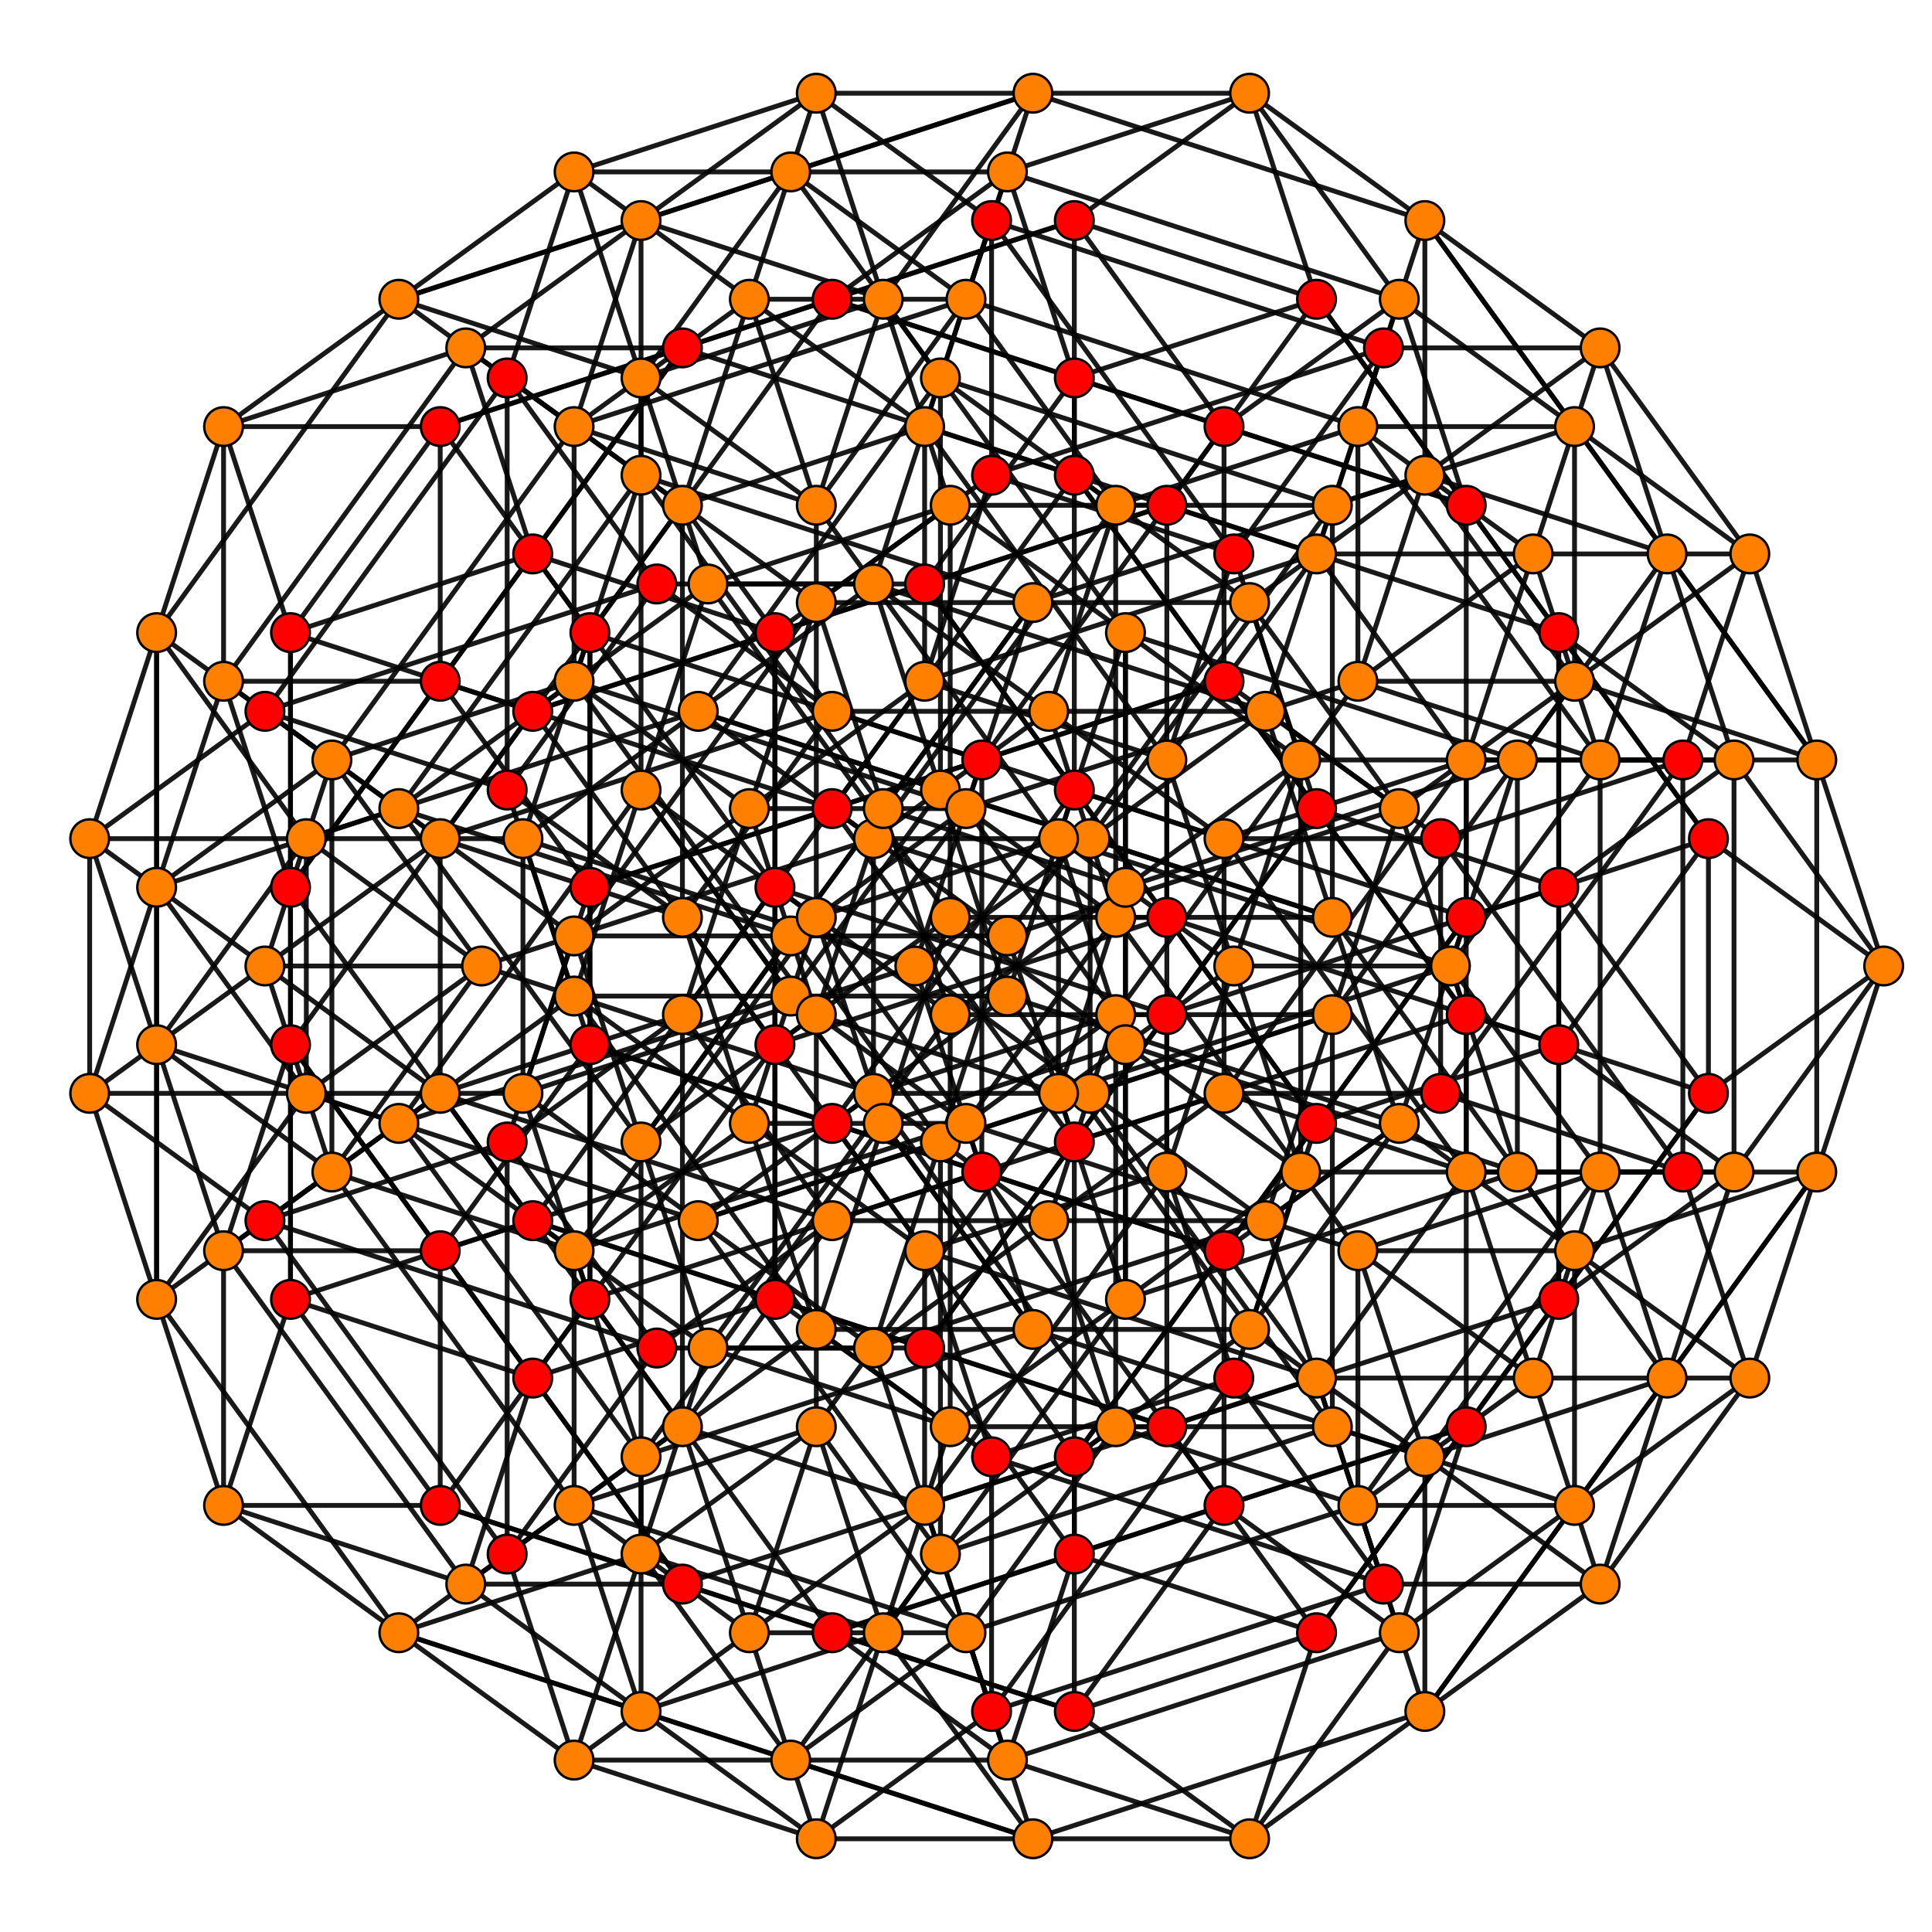 <?xml version="1.0" encoding="UTF-8" standalone="no"?>
<svg
xmlns="http://www.w3.org/2000/svg"
version="1.0"
width="1600" height="1600"
id="6-simplex_t023_A4.svg">
<g style="stroke:#000000;stroke-width:4.0;stroke-opacity:0.90;">
<line x1="1013.676" y1="1246.717" x2="1214.265" y2="1181.542"/>
<line x1="1013.676" y1="1246.717" x2="1158.823" y2="1352.172"/>
<line x1="1013.676" y1="1246.717" x2="1013.676" y2="1035.806"/>
<line x1="1013.676" y1="1246.717" x2="813.088" y2="970.631"/>
<line x1="1013.676" y1="1246.717" x2="889.706" y2="1417.347"/>
<line x1="1013.676" y1="1246.717" x2="689.118" y2="1352.172"/>
<line x1="1214.265" y1="1181.542" x2="1158.823" y2="1352.172"/>
<line x1="1214.265" y1="1181.542" x2="1414.853" y2="905.456"/>
<line x1="1214.265" y1="1181.542" x2="1214.265" y2="840.280"/>
<line x1="1214.265" y1="1181.542" x2="1090.294" y2="1352.172"/>
<line x1="1214.265" y1="1181.542" x2="889.706" y2="1286.997"/>
<line x1="1158.823" y1="1352.172" x2="1158.823" y2="1352.172"/>
<line x1="1158.823" y1="1352.172" x2="1303.970" y2="1246.717"/>
<line x1="1158.823" y1="1352.172" x2="1103.382" y2="1181.542"/>
<line x1="1158.823" y1="1352.172" x2="1034.853" y2="1522.803"/>
<line x1="1158.823" y1="1352.172" x2="834.265" y2="1457.628"/>
<line x1="1013.676" y1="1035.806" x2="1214.265" y2="759.720"/>
<line x1="1013.676" y1="1035.806" x2="1158.823" y2="930.350"/>
<line x1="1013.676" y1="1035.806" x2="813.088" y2="970.631"/>
<line x1="1013.676" y1="1035.806" x2="889.706" y2="1206.436"/>
<line x1="1013.676" y1="1035.806" x2="689.118" y2="930.350"/>
<line x1="1414.853" y1="905.456" x2="1414.853" y2="694.544"/>
<line x1="1414.853" y1="905.456" x2="1560.000" y2="800.000"/>
<line x1="1414.853" y1="905.456" x2="1214.265" y2="840.280"/>
<line x1="1414.853" y1="905.456" x2="1290.882" y2="1076.086"/>
<line x1="1414.853" y1="905.456" x2="1290.882" y2="734.825"/>
<line x1="1303.970" y1="1246.717" x2="1303.970" y2="1035.806"/>
<line x1="1303.970" y1="1246.717" x2="1504.559" y2="970.631"/>
<line x1="1303.970" y1="1246.717" x2="1449.117" y2="1141.261"/>
<line x1="1303.970" y1="1246.717" x2="1103.382" y2="1181.542"/>
<line x1="1303.970" y1="1246.717" x2="1180.000" y2="1417.347"/>
<line x1="1303.970" y1="1246.717" x2="1124.559" y2="1246.717"/>
<line x1="1214.265" y1="759.720" x2="1158.823" y2="930.350"/>
<line x1="1214.265" y1="759.720" x2="1414.853" y2="694.544"/>
<line x1="1214.265" y1="759.720" x2="1214.265" y2="418.458"/>
<line x1="1214.265" y1="759.720" x2="1090.294" y2="930.350"/>
<line x1="1214.265" y1="759.720" x2="889.706" y2="654.264"/>
<line x1="1158.823" y1="930.350" x2="1158.823" y2="930.350"/>
<line x1="1158.823" y1="930.350" x2="1303.970" y2="1035.806"/>
<line x1="1158.823" y1="930.350" x2="1103.382" y2="759.720"/>
<line x1="1158.823" y1="930.350" x2="1034.853" y2="1100.981"/>
<line x1="1158.823" y1="930.350" x2="834.265" y2="824.895"/>
<line x1="1414.853" y1="694.544" x2="1560.000" y2="800.000"/>
<line x1="1414.853" y1="694.544" x2="1214.265" y2="418.458"/>
<line x1="1414.853" y1="694.544" x2="1290.882" y2="865.175"/>
<line x1="1414.853" y1="694.544" x2="1290.882" y2="523.914"/>
<line x1="1303.970" y1="1035.806" x2="1504.559" y2="970.631"/>
<line x1="1303.970" y1="1035.806" x2="1449.117" y2="1141.261"/>
<line x1="1303.970" y1="1035.806" x2="1103.382" y2="759.720"/>
<line x1="1303.970" y1="1035.806" x2="1180.000" y2="1206.436"/>
<line x1="1303.970" y1="1035.806" x2="1124.559" y2="1035.806"/>
<line x1="1560.000" y1="800.000" x2="1560.000" y2="800.000"/>
<line x1="1560.000" y1="800.000" x2="1504.559" y2="970.631"/>
<line x1="1560.000" y1="800.000" x2="1504.559" y2="629.369"/>
<line x1="1560.000" y1="800.000" x2="1436.030" y2="970.631"/>
<line x1="1560.000" y1="800.000" x2="1436.030" y2="629.369"/>
<line x1="1504.559" y1="970.631" x2="1449.117" y2="1141.261"/>
<line x1="1504.559" y1="970.631" x2="1504.559" y2="629.369"/>
<line x1="1504.559" y1="970.631" x2="1380.588" y2="1141.261"/>
<line x1="1504.559" y1="970.631" x2="1325.147" y2="970.631"/>
<line x1="1449.117" y1="1141.261" x2="1449.117" y2="1141.261"/>
<line x1="1449.117" y1="1141.261" x2="1393.676" y2="970.631"/>
<line x1="1449.117" y1="1141.261" x2="1325.147" y2="1311.892"/>
<line x1="1449.117" y1="1141.261" x2="1269.706" y2="1141.261"/>
<line x1="813.088" y1="970.631" x2="813.088" y2="629.369"/>
<line x1="813.088" y1="970.631" x2="757.647" y2="800.000"/>
<line x1="813.088" y1="970.631" x2="488.529" y2="1076.086"/>
<line x1="813.088" y1="970.631" x2="488.529" y2="865.175"/>
<line x1="1214.265" y1="840.280" x2="1013.676" y2="564.194"/>
<line x1="1214.265" y1="840.280" x2="1158.823" y2="669.650"/>
<line x1="1214.265" y1="840.280" x2="889.706" y2="945.736"/>
<line x1="1214.265" y1="840.280" x2="1090.294" y2="669.650"/>
<line x1="1103.382" y1="1181.542" x2="902.794" y2="905.456"/>
<line x1="1103.382" y1="1181.542" x2="1103.382" y2="840.280"/>
<line x1="1103.382" y1="1181.542" x2="1047.941" y2="1010.911"/>
<line x1="1103.382" y1="1181.542" x2="778.823" y2="1286.997"/>
<line x1="1103.382" y1="1181.542" x2="923.970" y2="1181.542"/>
<line x1="1214.265" y1="418.458" x2="1013.676" y2="353.283"/>
<line x1="1214.265" y1="418.458" x2="1158.823" y2="247.828"/>
<line x1="1214.265" y1="418.458" x2="889.706" y2="313.003"/>
<line x1="1214.265" y1="418.458" x2="1090.294" y2="247.828"/>
<line x1="1103.382" y1="759.720" x2="902.794" y2="694.544"/>
<line x1="1103.382" y1="759.720" x2="1103.382" y2="418.458"/>
<line x1="1103.382" y1="759.720" x2="1047.941" y2="589.089"/>
<line x1="1103.382" y1="759.720" x2="778.823" y2="654.264"/>
<line x1="1103.382" y1="759.720" x2="923.970" y2="759.720"/>
<line x1="1504.559" y1="629.369" x2="1303.970" y2="564.194"/>
<line x1="1504.559" y1="629.369" x2="1303.970" y2="353.283"/>
<line x1="1504.559" y1="629.369" x2="1449.117" y2="458.739"/>
<line x1="1504.559" y1="629.369" x2="1380.588" y2="458.739"/>
<line x1="1504.559" y1="629.369" x2="1325.147" y2="629.369"/>
<line x1="1393.676" y1="970.631" x2="1193.088" y2="905.456"/>
<line x1="1393.676" y1="970.631" x2="1193.088" y2="694.544"/>
<line x1="1393.676" y1="970.631" x2="1393.676" y2="629.369"/>
<line x1="1393.676" y1="970.631" x2="1214.265" y2="970.631"/>
<line x1="813.088" y1="629.369" x2="757.647" y2="800.000"/>
<line x1="813.088" y1="629.369" x2="1013.676" y2="564.194"/>
<line x1="813.088" y1="629.369" x2="1013.676" y2="353.283"/>
<line x1="813.088" y1="629.369" x2="488.529" y2="734.825"/>
<line x1="813.088" y1="629.369" x2="488.529" y2="523.914"/>
<line x1="757.647" y1="800.000" x2="757.647" y2="800.000"/>
<line x1="757.647" y1="800.000" x2="902.794" y2="905.456"/>
<line x1="757.647" y1="800.000" x2="902.794" y2="694.544"/>
<line x1="757.647" y1="800.000" x2="433.088" y2="905.456"/>
<line x1="757.647" y1="800.000" x2="433.088" y2="694.544"/>
<line x1="1013.676" y1="564.194" x2="1158.823" y2="669.650"/>
<line x1="1013.676" y1="564.194" x2="1013.676" y2="353.283"/>
<line x1="1013.676" y1="564.194" x2="689.118" y2="669.650"/>
<line x1="1013.676" y1="564.194" x2="889.706" y2="393.564"/>
<line x1="902.794" y1="905.456" x2="1103.382" y2="840.280"/>
<line x1="902.794" y1="905.456" x2="1047.941" y2="1010.911"/>
<line x1="902.794" y1="905.456" x2="902.794" y2="694.544"/>
<line x1="902.794" y1="905.456" x2="578.235" y2="1010.911"/>
<line x1="902.794" y1="905.456" x2="723.382" y2="905.456"/>
<line x1="1158.823" y1="669.650" x2="1158.823" y2="669.650"/>
<line x1="1158.823" y1="669.650" x2="1103.382" y2="840.280"/>
<line x1="1158.823" y1="669.650" x2="1303.970" y2="564.194"/>
<line x1="1158.823" y1="669.650" x2="834.265" y2="775.105"/>
<line x1="1158.823" y1="669.650" x2="1034.853" y2="499.019"/>
<line x1="1103.382" y1="840.280" x2="1047.941" y2="1010.911"/>
<line x1="1103.382" y1="840.280" x2="1303.970" y2="564.194"/>
<line x1="1103.382" y1="840.280" x2="778.823" y2="945.736"/>
<line x1="1103.382" y1="840.280" x2="923.970" y2="840.280"/>
<line x1="1047.941" y1="1010.911" x2="1047.941" y2="1010.911"/>
<line x1="1047.941" y1="1010.911" x2="1193.088" y2="905.456"/>
<line x1="1047.941" y1="1010.911" x2="723.382" y2="1116.367"/>
<line x1="1047.941" y1="1010.911" x2="868.529" y2="1010.911"/>
<line x1="1013.676" y1="353.283" x2="1158.823" y2="247.828"/>
<line x1="1013.676" y1="353.283" x2="689.118" y2="247.828"/>
<line x1="1013.676" y1="353.283" x2="889.706" y2="182.653"/>
<line x1="902.794" y1="694.544" x2="1103.382" y2="418.458"/>
<line x1="902.794" y1="694.544" x2="1047.941" y2="589.089"/>
<line x1="902.794" y1="694.544" x2="578.235" y2="589.089"/>
<line x1="902.794" y1="694.544" x2="723.382" y2="694.544"/>
<line x1="1303.970" y1="564.194" x2="1303.970" y2="353.283"/>
<line x1="1303.970" y1="564.194" x2="1449.117" y2="458.739"/>
<line x1="1303.970" y1="564.194" x2="1180.000" y2="393.564"/>
<line x1="1303.970" y1="564.194" x2="1124.559" y2="564.194"/>
<line x1="1193.088" y1="905.456" x2="1193.088" y2="694.544"/>
<line x1="1193.088" y1="905.456" x2="1393.676" y2="629.369"/>
<line x1="1193.088" y1="905.456" x2="1013.676" y2="905.456"/>
<line x1="1158.823" y1="247.828" x2="1158.823" y2="247.828"/>
<line x1="1158.823" y1="247.828" x2="1103.382" y2="418.458"/>
<line x1="1158.823" y1="247.828" x2="1303.970" y2="353.283"/>
<line x1="1158.823" y1="247.828" x2="834.265" y2="142.372"/>
<line x1="1158.823" y1="247.828" x2="1034.853" y2="77.197"/>
<line x1="1103.382" y1="418.458" x2="1047.941" y2="589.089"/>
<line x1="1103.382" y1="418.458" x2="1303.970" y2="353.283"/>
<line x1="1103.382" y1="418.458" x2="778.823" y2="313.003"/>
<line x1="1103.382" y1="418.458" x2="923.970" y2="418.458"/>
<line x1="1047.941" y1="589.089" x2="1047.941" y2="589.089"/>
<line x1="1047.941" y1="589.089" x2="1193.088" y2="694.544"/>
<line x1="1047.941" y1="589.089" x2="723.382" y2="483.633"/>
<line x1="1047.941" y1="589.089" x2="868.529" y2="589.089"/>
<line x1="1303.970" y1="353.283" x2="1449.117" y2="458.739"/>
<line x1="1303.970" y1="353.283" x2="1180.000" y2="182.653"/>
<line x1="1303.970" y1="353.283" x2="1124.559" y2="353.283"/>
<line x1="1193.088" y1="694.544" x2="1393.676" y2="629.369"/>
<line x1="1193.088" y1="694.544" x2="1013.676" y2="694.544"/>
<line x1="1449.117" y1="458.739" x2="1449.117" y2="458.739"/>
<line x1="1449.117" y1="458.739" x2="1393.676" y2="629.369"/>
<line x1="1449.117" y1="458.739" x2="1325.147" y2="288.108"/>
<line x1="1449.117" y1="458.739" x2="1269.706" y2="458.739"/>
<line x1="1393.676" y1="629.369" x2="1214.265" y2="629.369"/>
<line x1="889.706" y1="1417.347" x2="1090.294" y2="1352.172"/>
<line x1="889.706" y1="1417.347" x2="1034.853" y2="1522.803"/>
<line x1="889.706" y1="1417.347" x2="889.706" y2="1206.436"/>
<line x1="889.706" y1="1417.347" x2="689.118" y2="1352.172"/>
<line x1="889.706" y1="1417.347" x2="565.147" y2="1311.892"/>
<line x1="1090.294" y1="1352.172" x2="1034.853" y2="1522.803"/>
<line x1="1090.294" y1="1352.172" x2="1290.882" y2="1076.086"/>
<line x1="1090.294" y1="1352.172" x2="889.706" y2="1286.997"/>
<line x1="1090.294" y1="1352.172" x2="966.324" y2="1181.542"/>
<line x1="1034.853" y1="1522.803" x2="1034.853" y2="1522.803"/>
<line x1="1034.853" y1="1522.803" x2="1180.000" y2="1417.347"/>
<line x1="1034.853" y1="1522.803" x2="834.265" y2="1457.628"/>
<line x1="1034.853" y1="1522.803" x2="855.441" y2="1522.803"/>
<line x1="889.706" y1="1206.436" x2="1090.294" y2="930.350"/>
<line x1="889.706" y1="1206.436" x2="1034.853" y2="1100.981"/>
<line x1="889.706" y1="1206.436" x2="689.118" y2="930.350"/>
<line x1="889.706" y1="1206.436" x2="565.147" y2="1311.892"/>
<line x1="1290.882" y1="1076.086" x2="1290.882" y2="865.175"/>
<line x1="1290.882" y1="1076.086" x2="1436.030" y2="970.631"/>
<line x1="1290.882" y1="1076.086" x2="1290.882" y2="734.825"/>
<line x1="1290.882" y1="1076.086" x2="966.324" y2="1181.542"/>
<line x1="1180.000" y1="1417.347" x2="1180.000" y2="1206.436"/>
<line x1="1180.000" y1="1417.347" x2="1380.588" y2="1141.261"/>
<line x1="1180.000" y1="1417.347" x2="1325.147" y2="1311.892"/>
<line x1="1180.000" y1="1417.347" x2="1124.559" y2="1246.717"/>
<line x1="1180.000" y1="1417.347" x2="855.441" y2="1522.803"/>
<line x1="1090.294" y1="930.350" x2="1034.853" y2="1100.981"/>
<line x1="1090.294" y1="930.350" x2="1290.882" y2="865.175"/>
<line x1="1090.294" y1="930.350" x2="889.706" y2="654.264"/>
<line x1="1090.294" y1="930.350" x2="966.324" y2="759.720"/>
<line x1="1034.853" y1="1100.981" x2="1034.853" y2="1100.981"/>
<line x1="1034.853" y1="1100.981" x2="1180.000" y2="1206.436"/>
<line x1="1034.853" y1="1100.981" x2="834.265" y2="824.895"/>
<line x1="1034.853" y1="1100.981" x2="855.441" y2="1100.981"/>
<line x1="1290.882" y1="865.175" x2="1436.030" y2="970.631"/>
<line x1="1290.882" y1="865.175" x2="1290.882" y2="523.914"/>
<line x1="1290.882" y1="865.175" x2="966.324" y2="759.720"/>
<line x1="1180.000" y1="1206.436" x2="1380.588" y2="1141.261"/>
<line x1="1180.000" y1="1206.436" x2="1325.147" y2="1311.892"/>
<line x1="1180.000" y1="1206.436" x2="1124.559" y2="1035.806"/>
<line x1="1180.000" y1="1206.436" x2="855.441" y2="1100.981"/>
<line x1="1436.030" y1="970.631" x2="1436.030" y2="970.631"/>
<line x1="1436.030" y1="970.631" x2="1380.588" y2="1141.261"/>
<line x1="1436.030" y1="970.631" x2="1436.030" y2="629.369"/>
<line x1="1436.030" y1="970.631" x2="1256.618" y2="970.631"/>
<line x1="1380.588" y1="1141.261" x2="1325.147" y2="1311.892"/>
<line x1="1380.588" y1="1141.261" x2="1325.147" y2="970.631"/>
<line x1="1380.588" y1="1141.261" x2="1256.618" y2="970.631"/>
<line x1="1325.147" y1="1311.892" x2="1325.147" y2="1311.892"/>
<line x1="1325.147" y1="1311.892" x2="1269.706" y2="1141.261"/>
<line x1="1325.147" y1="1311.892" x2="1145.735" y2="1311.892"/>
<line x1="689.118" y1="1352.172" x2="889.706" y2="1286.997"/>
<line x1="689.118" y1="1352.172" x2="834.265" y2="1457.628"/>
<line x1="689.118" y1="1352.172" x2="488.529" y2="1076.086"/>
<line x1="689.118" y1="1352.172" x2="364.559" y2="1246.717"/>
<line x1="889.706" y1="1286.997" x2="834.265" y2="1457.628"/>
<line x1="889.706" y1="1286.997" x2="889.706" y2="945.736"/>
<line x1="889.706" y1="1286.997" x2="765.735" y2="1116.367"/>
<line x1="834.265" y1="1457.628" x2="834.265" y2="1457.628"/>
<line x1="834.265" y1="1457.628" x2="778.823" y2="1286.997"/>
<line x1="834.265" y1="1457.628" x2="654.853" y2="1457.628"/>
<line x1="689.118" y1="930.350" x2="889.706" y2="654.264"/>
<line x1="689.118" y1="930.350" x2="834.265" y2="824.895"/>
<line x1="689.118" y1="930.350" x2="488.529" y2="865.175"/>
<line x1="689.118" y1="930.350" x2="364.559" y2="1035.806"/>
<line x1="1290.882" y1="734.825" x2="1290.882" y2="523.914"/>
<line x1="1290.882" y1="734.825" x2="1436.030" y2="629.369"/>
<line x1="1290.882" y1="734.825" x2="1090.294" y2="669.650"/>
<line x1="1290.882" y1="734.825" x2="966.324" y2="840.280"/>
<line x1="1124.559" y1="1246.717" x2="1124.559" y2="1035.806"/>
<line x1="1124.559" y1="1246.717" x2="1325.147" y2="970.631"/>
<line x1="1124.559" y1="1246.717" x2="1269.706" y2="1141.261"/>
<line x1="1124.559" y1="1246.717" x2="923.970" y2="1181.542"/>
<line x1="1124.559" y1="1246.717" x2="800.000" y2="1352.172"/>
<line x1="889.706" y1="654.264" x2="834.265" y2="824.895"/>
<line x1="889.706" y1="654.264" x2="889.706" y2="313.003"/>
<line x1="889.706" y1="654.264" x2="765.735" y2="483.633"/>
<line x1="834.265" y1="824.895" x2="834.265" y2="824.895"/>
<line x1="834.265" y1="824.895" x2="778.823" y2="654.264"/>
<line x1="834.265" y1="824.895" x2="654.853" y2="824.895"/>
<line x1="1290.882" y1="523.914" x2="1436.030" y2="629.369"/>
<line x1="1290.882" y1="523.914" x2="1090.294" y2="247.828"/>
<line x1="1290.882" y1="523.914" x2="966.324" y2="418.458"/>
<line x1="1124.559" y1="1035.806" x2="1325.147" y2="970.631"/>
<line x1="1124.559" y1="1035.806" x2="1269.706" y2="1141.261"/>
<line x1="1124.559" y1="1035.806" x2="923.970" y2="759.720"/>
<line x1="1124.559" y1="1035.806" x2="800.000" y2="930.350"/>
<line x1="1436.030" y1="629.369" x2="1436.030" y2="629.369"/>
<line x1="1436.030" y1="629.369" x2="1380.588" y2="458.739"/>
<line x1="1436.030" y1="629.369" x2="1256.618" y2="629.369"/>
<line x1="1325.147" y1="970.631" x2="1269.706" y2="1141.261"/>
<line x1="1325.147" y1="970.631" x2="1325.147" y2="629.369"/>
<line x1="1325.147" y1="970.631" x2="1201.177" y2="800.000"/>
<line x1="1269.706" y1="1141.261" x2="1214.265" y2="970.631"/>
<line x1="1269.706" y1="1141.261" x2="1090.294" y2="1141.261"/>
<line x1="488.529" y1="1076.086" x2="488.529" y2="865.175"/>
<line x1="488.529" y1="1076.086" x2="488.529" y2="734.825"/>
<line x1="488.529" y1="1076.086" x2="433.088" y2="905.456"/>
<line x1="488.529" y1="1076.086" x2="364.559" y2="1246.717"/>
<line x1="889.706" y1="945.736" x2="1090.294" y2="669.650"/>
<line x1="889.706" y1="945.736" x2="689.118" y2="669.650"/>
<line x1="889.706" y1="945.736" x2="834.265" y2="775.105"/>
<line x1="889.706" y1="945.736" x2="765.735" y2="1116.367"/>
<line x1="778.823" y1="1286.997" x2="923.970" y2="1181.542"/>
<line x1="778.823" y1="1286.997" x2="578.235" y2="1010.911"/>
<line x1="778.823" y1="1286.997" x2="778.823" y2="945.736"/>
<line x1="778.823" y1="1286.997" x2="723.382" y2="1116.367"/>
<line x1="778.823" y1="1286.997" x2="654.853" y2="1457.628"/>
<line x1="488.529" y1="865.175" x2="488.529" y2="523.914"/>
<line x1="488.529" y1="865.175" x2="433.088" y2="694.544"/>
<line x1="488.529" y1="865.175" x2="364.559" y2="1035.806"/>
<line x1="1090.294" y1="669.650" x2="889.706" y2="393.564"/>
<line x1="1090.294" y1="669.650" x2="1034.853" y2="499.019"/>
<line x1="1090.294" y1="669.650" x2="966.324" y2="840.280"/>
<line x1="923.970" y1="1181.542" x2="723.382" y2="905.456"/>
<line x1="923.970" y1="1181.542" x2="923.970" y2="840.280"/>
<line x1="923.970" y1="1181.542" x2="868.529" y2="1010.911"/>
<line x1="923.970" y1="1181.542" x2="800.000" y2="1352.172"/>
<line x1="889.706" y1="313.003" x2="1090.294" y2="247.828"/>
<line x1="889.706" y1="313.003" x2="689.118" y2="247.828"/>
<line x1="889.706" y1="313.003" x2="834.265" y2="142.372"/>
<line x1="889.706" y1="313.003" x2="765.735" y2="483.633"/>
<line x1="778.823" y1="654.264" x2="923.970" y2="759.720"/>
<line x1="778.823" y1="654.264" x2="578.235" y2="589.089"/>
<line x1="778.823" y1="654.264" x2="778.823" y2="313.003"/>
<line x1="778.823" y1="654.264" x2="723.382" y2="483.633"/>
<line x1="778.823" y1="654.264" x2="654.853" y2="824.895"/>
<line x1="1090.294" y1="247.828" x2="889.706" y2="182.653"/>
<line x1="1090.294" y1="247.828" x2="1034.853" y2="77.197"/>
<line x1="1090.294" y1="247.828" x2="966.324" y2="418.458"/>
<line x1="923.970" y1="759.720" x2="723.382" y2="694.544"/>
<line x1="923.970" y1="759.720" x2="923.970" y2="418.458"/>
<line x1="923.970" y1="759.720" x2="868.529" y2="589.089"/>
<line x1="923.970" y1="759.720" x2="800.000" y2="930.350"/>
<line x1="1380.588" y1="458.739" x2="1325.147" y2="629.369"/>
<line x1="1380.588" y1="458.739" x2="1180.000" y2="393.564"/>
<line x1="1380.588" y1="458.739" x2="1180.000" y2="182.653"/>
<line x1="1380.588" y1="458.739" x2="1325.147" y2="288.108"/>
<line x1="1380.588" y1="458.739" x2="1256.618" y2="629.369"/>
<line x1="1325.147" y1="629.369" x2="1124.559" y2="564.194"/>
<line x1="1325.147" y1="629.369" x2="1124.559" y2="353.283"/>
<line x1="1325.147" y1="629.369" x2="1269.706" y2="458.739"/>
<line x1="1325.147" y1="629.369" x2="1201.177" y2="800.000"/>
<line x1="1214.265" y1="970.631" x2="1214.265" y2="970.631"/>
<line x1="1214.265" y1="970.631" x2="1013.676" y2="905.456"/>
<line x1="1214.265" y1="970.631" x2="1013.676" y2="694.544"/>
<line x1="1214.265" y1="970.631" x2="1214.265" y2="629.369"/>
<line x1="1214.265" y1="970.631" x2="1090.294" y2="1141.261"/>
<line x1="488.529" y1="734.825" x2="433.088" y2="905.456"/>
<line x1="488.529" y1="734.825" x2="689.118" y2="669.650"/>
<line x1="488.529" y1="734.825" x2="488.529" y2="523.914"/>
<line x1="488.529" y1="734.825" x2="364.559" y2="564.194"/>
<line x1="433.088" y1="905.456" x2="433.088" y2="905.456"/>
<line x1="433.088" y1="905.456" x2="578.235" y2="1010.911"/>
<line x1="433.088" y1="905.456" x2="433.088" y2="694.544"/>
<line x1="433.088" y1="905.456" x2="253.676" y2="905.456"/>
<line x1="689.118" y1="669.650" x2="834.265" y2="775.105"/>
<line x1="689.118" y1="669.650" x2="889.706" y2="393.564"/>
<line x1="689.118" y1="669.650" x2="364.559" y2="564.194"/>
<line x1="578.235" y1="1010.911" x2="778.823" y2="945.736"/>
<line x1="578.235" y1="1010.911" x2="723.382" y2="1116.367"/>
<line x1="578.235" y1="1010.911" x2="723.382" y2="905.456"/>
<line x1="578.235" y1="1010.911" x2="253.676" y2="905.456"/>
<line x1="834.265" y1="775.105" x2="834.265" y2="775.105"/>
<line x1="834.265" y1="775.105" x2="778.823" y2="945.736"/>
<line x1="834.265" y1="775.105" x2="1034.853" y2="499.019"/>
<line x1="834.265" y1="775.105" x2="654.853" y2="775.105"/>
<line x1="778.823" y1="945.736" x2="723.382" y2="1116.367"/>
<line x1="778.823" y1="945.736" x2="923.970" y2="840.280"/>
<line x1="778.823" y1="945.736" x2="654.853" y2="775.105"/>
<line x1="723.382" y1="1116.367" x2="723.382" y2="1116.367"/>
<line x1="723.382" y1="1116.367" x2="868.529" y2="1010.911"/>
<line x1="723.382" y1="1116.367" x2="543.970" y2="1116.367"/>
<line x1="488.529" y1="523.914" x2="433.088" y2="694.544"/>
<line x1="488.529" y1="523.914" x2="689.118" y2="247.828"/>
<line x1="488.529" y1="523.914" x2="364.559" y2="353.283"/>
<line x1="433.088" y1="694.544" x2="433.088" y2="694.544"/>
<line x1="433.088" y1="694.544" x2="578.235" y2="589.089"/>
<line x1="433.088" y1="694.544" x2="253.676" y2="694.544"/>
<line x1="889.706" y1="393.564" x2="1034.853" y2="499.019"/>
<line x1="889.706" y1="393.564" x2="889.706" y2="182.653"/>
<line x1="889.706" y1="393.564" x2="565.147" y2="288.108"/>
<line x1="723.382" y1="905.456" x2="923.970" y2="840.280"/>
<line x1="723.382" y1="905.456" x2="868.529" y2="1010.911"/>
<line x1="723.382" y1="905.456" x2="723.382" y2="694.544"/>
<line x1="723.382" y1="905.456" x2="398.823" y2="800.000"/>
<line x1="1034.853" y1="499.019" x2="1034.853" y2="499.019"/>
<line x1="1034.853" y1="499.019" x2="1180.000" y2="393.564"/>
<line x1="1034.853" y1="499.019" x2="855.441" y2="499.019"/>
<line x1="923.970" y1="840.280" x2="868.529" y2="1010.911"/>
<line x1="923.970" y1="840.280" x2="1124.559" y2="564.194"/>
<line x1="923.970" y1="840.280" x2="800.000" y2="669.650"/>
<line x1="868.529" y1="1010.911" x2="1013.676" y2="905.456"/>
<line x1="868.529" y1="1010.911" x2="689.117" y2="1010.911"/>
<line x1="689.118" y1="247.828" x2="889.706" y2="182.653"/>
<line x1="689.118" y1="247.828" x2="834.265" y2="142.372"/>
<line x1="689.118" y1="247.828" x2="364.559" y2="353.283"/>
<line x1="578.235" y1="589.089" x2="723.382" y2="694.544"/>
<line x1="578.235" y1="589.089" x2="778.823" y2="313.003"/>
<line x1="578.235" y1="589.089" x2="723.382" y2="483.633"/>
<line x1="578.235" y1="589.089" x2="253.676" y2="694.544"/>
<line x1="889.706" y1="182.653" x2="1034.853" y2="77.197"/>
<line x1="889.706" y1="182.653" x2="565.147" y2="288.108"/>
<line x1="723.382" y1="694.544" x2="923.970" y2="418.458"/>
<line x1="723.382" y1="694.544" x2="868.529" y2="589.089"/>
<line x1="723.382" y1="694.544" x2="398.823" y2="800.000"/>
<line x1="1180.000" y1="393.564" x2="1124.559" y2="564.194"/>
<line x1="1180.000" y1="393.564" x2="1180.000" y2="182.653"/>
<line x1="1180.000" y1="393.564" x2="1325.147" y2="288.108"/>
<line x1="1180.000" y1="393.564" x2="855.441" y2="499.019"/>
<line x1="1124.559" y1="564.194" x2="1124.559" y2="353.283"/>
<line x1="1124.559" y1="564.194" x2="1269.706" y2="458.739"/>
<line x1="1124.559" y1="564.194" x2="800.000" y2="669.650"/>
<line x1="1013.676" y1="905.456" x2="1013.676" y2="905.456"/>
<line x1="1013.676" y1="905.456" x2="1013.676" y2="694.544"/>
<line x1="1013.676" y1="905.456" x2="1214.265" y2="629.369"/>
<line x1="1013.676" y1="905.456" x2="689.117" y2="1010.911"/>
<line x1="834.265" y1="142.372" x2="834.265" y2="142.372"/>
<line x1="834.265" y1="142.372" x2="778.823" y2="313.003"/>
<line x1="834.265" y1="142.372" x2="1034.853" y2="77.197"/>
<line x1="834.265" y1="142.372" x2="654.853" y2="142.372"/>
<line x1="778.823" y1="313.003" x2="723.382" y2="483.633"/>
<line x1="778.823" y1="313.003" x2="923.970" y2="418.458"/>
<line x1="778.823" y1="313.003" x2="654.853" y2="142.372"/>
<line x1="723.382" y1="483.633" x2="723.382" y2="483.633"/>
<line x1="723.382" y1="483.633" x2="868.529" y2="589.089"/>
<line x1="723.382" y1="483.633" x2="543.970" y2="483.633"/>
<line x1="1034.853" y1="77.197" x2="1034.853" y2="77.197"/>
<line x1="1034.853" y1="77.197" x2="1180.000" y2="182.653"/>
<line x1="1034.853" y1="77.197" x2="855.441" y2="77.197"/>
<line x1="923.970" y1="418.458" x2="868.529" y2="589.089"/>
<line x1="923.970" y1="418.458" x2="1124.559" y2="353.283"/>
<line x1="923.970" y1="418.458" x2="800.000" y2="247.828"/>
<line x1="868.529" y1="589.089" x2="1013.676" y2="694.544"/>
<line x1="868.529" y1="589.089" x2="689.117" y2="589.089"/>
<line x1="1180.000" y1="182.653" x2="1124.559" y2="353.283"/>
<line x1="1180.000" y1="182.653" x2="1325.147" y2="288.108"/>
<line x1="1180.000" y1="182.653" x2="855.441" y2="77.197"/>
<line x1="1124.559" y1="353.283" x2="1269.706" y2="458.739"/>
<line x1="1124.559" y1="353.283" x2="800.000" y2="247.828"/>
<line x1="1013.676" y1="694.544" x2="1013.676" y2="694.544"/>
<line x1="1013.676" y1="694.544" x2="1214.265" y2="629.369"/>
<line x1="1013.676" y1="694.544" x2="689.117" y2="589.089"/>
<line x1="1325.147" y1="288.108" x2="1325.147" y2="288.108"/>
<line x1="1325.147" y1="288.108" x2="1269.706" y2="458.739"/>
<line x1="1325.147" y1="288.108" x2="1145.735" y2="288.108"/>
<line x1="1269.706" y1="458.739" x2="1214.265" y2="629.369"/>
<line x1="1269.706" y1="458.739" x2="1090.294" y2="458.739"/>
<line x1="1214.265" y1="629.369" x2="1214.265" y2="629.369"/>
<line x1="1214.265" y1="629.369" x2="1090.294" y2="458.739"/>
<line x1="565.147" y1="1311.892" x2="364.559" y2="1246.717"/>
<line x1="565.147" y1="1311.892" x2="364.559" y2="1035.806"/>
<line x1="565.147" y1="1311.892" x2="441.177" y2="1141.261"/>
<line x1="565.147" y1="1311.892" x2="385.735" y2="1311.892"/>
<line x1="966.324" y1="1181.542" x2="765.735" y2="1116.367"/>
<line x1="966.324" y1="1181.542" x2="966.324" y2="840.280"/>
<line x1="966.324" y1="1181.542" x2="641.765" y2="1076.086"/>
<line x1="966.324" y1="1181.542" x2="786.912" y2="1181.542"/>
<line x1="855.441" y1="1522.803" x2="654.853" y2="1457.628"/>
<line x1="855.441" y1="1522.803" x2="800.000" y2="1352.172"/>
<line x1="855.441" y1="1522.803" x2="530.883" y2="1417.347"/>
<line x1="855.441" y1="1522.803" x2="731.471" y2="1352.172"/>
<line x1="855.441" y1="1522.803" x2="676.030" y2="1522.803"/>
<line x1="966.324" y1="759.720" x2="765.735" y2="483.633"/>
<line x1="966.324" y1="759.720" x2="966.324" y2="418.458"/>
<line x1="966.324" y1="759.720" x2="641.765" y2="865.175"/>
<line x1="966.324" y1="759.720" x2="786.912" y2="759.720"/>
<line x1="855.441" y1="1100.981" x2="654.853" y2="824.895"/>
<line x1="855.441" y1="1100.981" x2="800.000" y2="930.350"/>
<line x1="855.441" y1="1100.981" x2="530.883" y2="1206.436"/>
<line x1="855.441" y1="1100.981" x2="731.471" y2="930.350"/>
<line x1="855.441" y1="1100.981" x2="676.030" y2="1100.981"/>
<line x1="1256.618" y1="970.631" x2="1256.618" y2="629.369"/>
<line x1="1256.618" y1="970.631" x2="1201.177" y2="800.000"/>
<line x1="1256.618" y1="970.631" x2="932.059" y2="1076.086"/>
<line x1="1256.618" y1="970.631" x2="932.059" y2="865.175"/>
<line x1="1256.618" y1="970.631" x2="1077.206" y2="970.631"/>
<line x1="1145.735" y1="1311.892" x2="1090.294" y2="1141.261"/>
<line x1="1145.735" y1="1311.892" x2="821.177" y2="1417.347"/>
<line x1="1145.735" y1="1311.892" x2="821.177" y2="1206.436"/>
<line x1="1145.735" y1="1311.892" x2="1021.765" y2="1141.261"/>
<line x1="364.559" y1="1246.717" x2="364.559" y2="1035.806"/>
<line x1="364.559" y1="1246.717" x2="240.588" y2="1076.086"/>
<line x1="364.559" y1="1246.717" x2="185.147" y2="1246.717"/>
<line x1="765.735" y1="1116.367" x2="966.324" y2="840.280"/>
<line x1="765.735" y1="1116.367" x2="441.177" y2="1010.911"/>
<line x1="765.735" y1="1116.367" x2="586.324" y2="1116.367"/>
<line x1="654.853" y1="1457.628" x2="800.000" y2="1352.172"/>
<line x1="654.853" y1="1457.628" x2="330.294" y2="1352.172"/>
<line x1="654.853" y1="1457.628" x2="530.883" y2="1286.997"/>
<line x1="654.853" y1="1457.628" x2="475.441" y2="1457.628"/>
<line x1="364.559" y1="1035.806" x2="240.588" y2="865.175"/>
<line x1="364.559" y1="1035.806" x2="185.147" y2="1035.806"/>
<line x1="966.324" y1="840.280" x2="641.765" y2="734.825"/>
<line x1="966.324" y1="840.280" x2="786.912" y2="840.280"/>
<line x1="800.000" y1="1352.172" x2="475.441" y2="1246.717"/>
<line x1="800.000" y1="1352.172" x2="676.030" y2="1181.542"/>
<line x1="800.000" y1="1352.172" x2="620.588" y2="1352.172"/>
<line x1="765.735" y1="483.633" x2="966.324" y2="418.458"/>
<line x1="765.735" y1="483.633" x2="441.177" y2="589.089"/>
<line x1="765.735" y1="483.633" x2="586.324" y2="483.633"/>
<line x1="654.853" y1="824.895" x2="800.000" y2="930.350"/>
<line x1="654.853" y1="824.895" x2="330.294" y2="930.350"/>
<line x1="654.853" y1="824.895" x2="530.883" y2="654.264"/>
<line x1="654.853" y1="824.895" x2="475.441" y2="824.895"/>
<line x1="966.324" y1="418.458" x2="641.765" y2="523.914"/>
<line x1="966.324" y1="418.458" x2="786.912" y2="418.458"/>
<line x1="800.000" y1="930.350" x2="475.441" y2="1035.806"/>
<line x1="800.000" y1="930.350" x2="676.030" y2="759.720"/>
<line x1="800.000" y1="930.350" x2="620.588" y2="930.350"/>
<line x1="1256.618" y1="629.369" x2="1201.177" y2="800.000"/>
<line x1="1256.618" y1="629.369" x2="932.059" y2="734.825"/>
<line x1="1256.618" y1="629.369" x2="932.059" y2="523.914"/>
<line x1="1256.618" y1="629.369" x2="1077.206" y2="629.369"/>
<line x1="1201.177" y1="800.000" x2="876.618" y2="905.456"/>
<line x1="1201.177" y1="800.000" x2="876.618" y2="694.544"/>
<line x1="1201.177" y1="800.000" x2="1021.765" y2="800.000"/>
<line x1="1090.294" y1="1141.261" x2="1090.294" y2="1141.261"/>
<line x1="1090.294" y1="1141.261" x2="765.735" y2="1246.717"/>
<line x1="1090.294" y1="1141.261" x2="765.735" y2="1035.806"/>
<line x1="1090.294" y1="1141.261" x2="966.324" y2="970.631"/>
<line x1="364.559" y1="564.194" x2="364.559" y2="353.283"/>
<line x1="364.559" y1="564.194" x2="565.147" y2="288.108"/>
<line x1="364.559" y1="564.194" x2="240.588" y2="734.825"/>
<line x1="364.559" y1="564.194" x2="185.147" y2="564.194"/>
<line x1="253.676" y1="905.456" x2="253.676" y2="694.544"/>
<line x1="253.676" y1="905.456" x2="398.823" y2="800.000"/>
<line x1="253.676" y1="905.456" x2="129.706" y2="1076.086"/>
<line x1="253.676" y1="905.456" x2="129.706" y2="734.825"/>
<line x1="253.676" y1="905.456" x2="74.265" y2="905.456"/>
<line x1="654.853" y1="775.105" x2="855.441" y2="499.019"/>
<line x1="654.853" y1="775.105" x2="800.000" y2="669.650"/>
<line x1="654.853" y1="775.105" x2="530.883" y2="945.736"/>
<line x1="654.853" y1="775.105" x2="330.294" y2="669.650"/>
<line x1="654.853" y1="775.105" x2="475.441" y2="775.105"/>
<line x1="543.970" y1="1116.367" x2="689.117" y2="1010.911"/>
<line x1="543.970" y1="1116.367" x2="420.000" y2="1286.997"/>
<line x1="543.970" y1="1116.367" x2="219.412" y2="1010.911"/>
<line x1="543.970" y1="1116.367" x2="420.000" y2="945.736"/>
<line x1="364.559" y1="353.283" x2="565.147" y2="288.108"/>
<line x1="364.559" y1="353.283" x2="240.588" y2="523.914"/>
<line x1="364.559" y1="353.283" x2="185.147" y2="353.283"/>
<line x1="253.676" y1="694.544" x2="398.823" y2="800.000"/>
<line x1="253.676" y1="694.544" x2="129.706" y2="865.175"/>
<line x1="253.676" y1="694.544" x2="129.706" y2="523.914"/>
<line x1="253.676" y1="694.544" x2="74.265" y2="694.544"/>
<line x1="565.147" y1="288.108" x2="441.177" y2="458.739"/>
<line x1="565.147" y1="288.108" x2="385.735" y2="288.108"/>
<line x1="398.823" y1="800.000" x2="274.853" y2="970.631"/>
<line x1="398.823" y1="800.000" x2="274.853" y2="629.369"/>
<line x1="398.823" y1="800.000" x2="219.412" y2="800.000"/>
<line x1="855.441" y1="499.019" x2="800.000" y2="669.650"/>
<line x1="855.441" y1="499.019" x2="731.471" y2="669.650"/>
<line x1="855.441" y1="499.019" x2="530.883" y2="393.564"/>
<line x1="855.441" y1="499.019" x2="676.030" y2="499.019"/>
<line x1="800.000" y1="669.650" x2="676.030" y2="840.280"/>
<line x1="800.000" y1="669.650" x2="475.441" y2="564.194"/>
<line x1="800.000" y1="669.650" x2="620.588" y2="669.650"/>
<line x1="689.117" y1="1010.911" x2="689.117" y2="1010.911"/>
<line x1="689.117" y1="1010.911" x2="565.147" y2="1181.542"/>
<line x1="689.117" y1="1010.911" x2="364.559" y2="905.456"/>
<line x1="689.117" y1="1010.911" x2="565.147" y2="840.280"/>
<line x1="654.853" y1="142.372" x2="855.441" y2="77.197"/>
<line x1="654.853" y1="142.372" x2="800.000" y2="247.828"/>
<line x1="654.853" y1="142.372" x2="530.883" y2="313.003"/>
<line x1="654.853" y1="142.372" x2="330.294" y2="247.828"/>
<line x1="654.853" y1="142.372" x2="475.441" y2="142.372"/>
<line x1="543.970" y1="483.633" x2="689.117" y2="589.089"/>
<line x1="543.970" y1="483.633" x2="420.000" y2="654.264"/>
<line x1="543.970" y1="483.633" x2="219.412" y2="589.089"/>
<line x1="543.970" y1="483.633" x2="420.000" y2="313.003"/>
<line x1="855.441" y1="77.197" x2="800.000" y2="247.828"/>
<line x1="855.441" y1="77.197" x2="731.471" y2="247.828"/>
<line x1="855.441" y1="77.197" x2="530.883" y2="182.653"/>
<line x1="855.441" y1="77.197" x2="676.030" y2="77.197"/>
<line x1="800.000" y1="247.828" x2="676.030" y2="418.458"/>
<line x1="800.000" y1="247.828" x2="475.441" y2="353.283"/>
<line x1="800.000" y1="247.828" x2="620.588" y2="247.828"/>
<line x1="689.117" y1="589.089" x2="689.117" y2="589.089"/>
<line x1="689.117" y1="589.089" x2="565.147" y2="759.720"/>
<line x1="689.117" y1="589.089" x2="364.559" y2="694.544"/>
<line x1="689.117" y1="589.089" x2="565.147" y2="418.458"/>
<line x1="1145.735" y1="288.108" x2="1090.294" y2="458.739"/>
<line x1="1145.735" y1="288.108" x2="1021.765" y2="458.739"/>
<line x1="1145.735" y1="288.108" x2="821.177" y2="393.564"/>
<line x1="1145.735" y1="288.108" x2="821.177" y2="182.653"/>
<line x1="1090.294" y1="458.739" x2="1090.294" y2="458.739"/>
<line x1="1090.294" y1="458.739" x2="966.324" y2="629.369"/>
<line x1="1090.294" y1="458.739" x2="765.735" y2="564.194"/>
<line x1="1090.294" y1="458.739" x2="765.735" y2="353.283"/>
<line x1="441.177" y1="1141.261" x2="385.735" y2="1311.892"/>
<line x1="441.177" y1="1141.261" x2="641.765" y2="1076.086"/>
<line x1="441.177" y1="1141.261" x2="641.765" y2="865.175"/>
<line x1="441.177" y1="1141.261" x2="240.588" y2="1076.086"/>
<line x1="441.177" y1="1141.261" x2="240.588" y2="865.175"/>
<line x1="385.735" y1="1311.892" x2="385.735" y2="1311.892"/>
<line x1="385.735" y1="1311.892" x2="530.883" y2="1417.347"/>
<line x1="385.735" y1="1311.892" x2="530.883" y2="1206.436"/>
<line x1="385.735" y1="1311.892" x2="185.147" y2="1246.717"/>
<line x1="385.735" y1="1311.892" x2="185.147" y2="1035.806"/>
<line x1="641.765" y1="1076.086" x2="786.912" y2="1181.542"/>
<line x1="641.765" y1="1076.086" x2="641.765" y2="865.175"/>
<line x1="641.765" y1="1076.086" x2="441.177" y2="1010.911"/>
<line x1="641.765" y1="1076.086" x2="641.765" y2="734.825"/>
<line x1="530.883" y1="1417.347" x2="731.471" y2="1352.172"/>
<line x1="530.883" y1="1417.347" x2="676.030" y2="1522.803"/>
<line x1="530.883" y1="1417.347" x2="530.883" y2="1206.436"/>
<line x1="530.883" y1="1417.347" x2="330.294" y2="1352.172"/>
<line x1="530.883" y1="1417.347" x2="475.441" y2="1246.717"/>
<line x1="786.912" y1="1181.542" x2="786.912" y2="1181.542"/>
<line x1="786.912" y1="1181.542" x2="731.471" y2="1352.172"/>
<line x1="786.912" y1="1181.542" x2="932.059" y2="1076.086"/>
<line x1="786.912" y1="1181.542" x2="586.324" y2="1116.367"/>
<line x1="786.912" y1="1181.542" x2="786.912" y2="840.280"/>
<line x1="731.471" y1="1352.172" x2="676.030" y2="1522.803"/>
<line x1="731.471" y1="1352.172" x2="932.059" y2="1076.086"/>
<line x1="731.471" y1="1352.172" x2="530.883" y2="1286.997"/>
<line x1="731.471" y1="1352.172" x2="676.030" y2="1181.542"/>
<line x1="676.030" y1="1522.803" x2="676.030" y2="1522.803"/>
<line x1="676.030" y1="1522.803" x2="821.177" y2="1417.347"/>
<line x1="676.030" y1="1522.803" x2="475.441" y2="1457.628"/>
<line x1="676.030" y1="1522.803" x2="620.588" y2="1352.172"/>
<line x1="641.765" y1="865.175" x2="786.912" y2="759.720"/>
<line x1="641.765" y1="865.175" x2="441.177" y2="589.089"/>
<line x1="641.765" y1="865.175" x2="641.765" y2="523.914"/>
<line x1="530.883" y1="1206.436" x2="731.471" y2="930.350"/>
<line x1="530.883" y1="1206.436" x2="676.030" y2="1100.981"/>
<line x1="530.883" y1="1206.436" x2="330.294" y2="930.350"/>
<line x1="530.883" y1="1206.436" x2="475.441" y2="1035.806"/>
<line x1="932.059" y1="1076.086" x2="932.059" y2="865.175"/>
<line x1="932.059" y1="1076.086" x2="1077.206" y2="970.631"/>
<line x1="932.059" y1="1076.086" x2="932.059" y2="734.825"/>
<line x1="932.059" y1="1076.086" x2="876.618" y2="905.456"/>
<line x1="821.177" y1="1417.347" x2="821.177" y2="1206.436"/>
<line x1="821.177" y1="1417.347" x2="1021.765" y2="1141.261"/>
<line x1="821.177" y1="1417.347" x2="765.735" y2="1246.717"/>
<line x1="786.912" y1="759.720" x2="786.912" y2="759.720"/>
<line x1="786.912" y1="759.720" x2="731.471" y2="930.350"/>
<line x1="786.912" y1="759.720" x2="932.059" y2="865.175"/>
<line x1="786.912" y1="759.720" x2="586.324" y2="483.633"/>
<line x1="786.912" y1="759.720" x2="786.912" y2="418.458"/>
<line x1="731.471" y1="930.350" x2="676.030" y2="1100.981"/>
<line x1="731.471" y1="930.350" x2="932.059" y2="865.175"/>
<line x1="731.471" y1="930.350" x2="530.883" y2="654.264"/>
<line x1="731.471" y1="930.350" x2="676.030" y2="759.720"/>
<line x1="676.030" y1="1100.981" x2="676.030" y2="1100.981"/>
<line x1="676.030" y1="1100.981" x2="821.177" y2="1206.436"/>
<line x1="676.030" y1="1100.981" x2="475.441" y2="824.895"/>
<line x1="676.030" y1="1100.981" x2="620.588" y2="930.350"/>
<line x1="932.059" y1="865.175" x2="1077.206" y2="970.631"/>
<line x1="932.059" y1="865.175" x2="932.059" y2="523.914"/>
<line x1="932.059" y1="865.175" x2="876.618" y2="694.544"/>
<line x1="821.177" y1="1206.436" x2="1021.765" y2="1141.261"/>
<line x1="821.177" y1="1206.436" x2="765.735" y2="1035.806"/>
<line x1="1077.206" y1="970.631" x2="1077.206" y2="970.631"/>
<line x1="1077.206" y1="970.631" x2="1021.765" y2="1141.261"/>
<line x1="1077.206" y1="970.631" x2="1077.206" y2="629.369"/>
<line x1="1077.206" y1="970.631" x2="1021.765" y2="800.000"/>
<line x1="1021.765" y1="1141.261" x2="966.324" y2="970.631"/>
<line x1="240.588" y1="1076.086" x2="185.147" y2="1246.717"/>
<line x1="240.588" y1="1076.086" x2="441.177" y2="1010.911"/>
<line x1="240.588" y1="1076.086" x2="240.588" y2="865.175"/>
<line x1="240.588" y1="1076.086" x2="240.588" y2="734.825"/>
<line x1="185.147" y1="1246.717" x2="185.147" y2="1246.717"/>
<line x1="185.147" y1="1246.717" x2="330.294" y2="1352.172"/>
<line x1="185.147" y1="1246.717" x2="185.147" y2="1035.806"/>
<line x1="185.147" y1="1246.717" x2="129.706" y2="1076.086"/>
<line x1="441.177" y1="1010.911" x2="586.324" y2="1116.367"/>
<line x1="441.177" y1="1010.911" x2="641.765" y2="734.825"/>
<line x1="441.177" y1="1010.911" x2="240.588" y2="734.825"/>
<line x1="330.294" y1="1352.172" x2="530.883" y2="1286.997"/>
<line x1="330.294" y1="1352.172" x2="475.441" y2="1457.628"/>
<line x1="330.294" y1="1352.172" x2="475.441" y2="1246.717"/>
<line x1="330.294" y1="1352.172" x2="129.706" y2="1076.086"/>
<line x1="586.324" y1="1116.367" x2="586.324" y2="1116.367"/>
<line x1="586.324" y1="1116.367" x2="530.883" y2="1286.997"/>
<line x1="586.324" y1="1116.367" x2="786.912" y2="840.280"/>
<line x1="586.324" y1="1116.367" x2="530.883" y2="945.736"/>
<line x1="530.883" y1="1286.997" x2="475.441" y2="1457.628"/>
<line x1="530.883" y1="1286.997" x2="676.030" y2="1181.542"/>
<line x1="530.883" y1="1286.997" x2="530.883" y2="945.736"/>
<line x1="475.441" y1="1457.628" x2="475.441" y2="1457.628"/>
<line x1="475.441" y1="1457.628" x2="620.588" y2="1352.172"/>
<line x1="475.441" y1="1457.628" x2="420.000" y2="1286.997"/>
<line x1="240.588" y1="865.175" x2="185.147" y2="1035.806"/>
<line x1="240.588" y1="865.175" x2="441.177" y2="589.089"/>
<line x1="240.588" y1="865.175" x2="240.588" y2="523.914"/>
<line x1="185.147" y1="1035.806" x2="185.147" y2="1035.806"/>
<line x1="185.147" y1="1035.806" x2="330.294" y2="930.350"/>
<line x1="185.147" y1="1035.806" x2="129.706" y2="865.175"/>
<line x1="641.765" y1="734.825" x2="786.912" y2="840.280"/>
<line x1="641.765" y1="734.825" x2="641.765" y2="523.914"/>
<line x1="641.765" y1="734.825" x2="441.177" y2="458.739"/>
<line x1="475.441" y1="1246.717" x2="676.030" y2="1181.542"/>
<line x1="475.441" y1="1246.717" x2="620.588" y2="1352.172"/>
<line x1="475.441" y1="1246.717" x2="475.441" y2="1035.806"/>
<line x1="475.441" y1="1246.717" x2="274.853" y2="970.631"/>
<line x1="786.912" y1="840.280" x2="786.912" y2="840.280"/>
<line x1="786.912" y1="840.280" x2="932.059" y2="734.825"/>
<line x1="786.912" y1="840.280" x2="731.471" y2="669.650"/>
<line x1="676.030" y1="1181.542" x2="620.588" y2="1352.172"/>
<line x1="676.030" y1="1181.542" x2="876.618" y2="905.456"/>
<line x1="676.030" y1="1181.542" x2="676.030" y2="840.280"/>
<line x1="620.588" y1="1352.172" x2="765.735" y2="1246.717"/>
<line x1="620.588" y1="1352.172" x2="565.147" y2="1181.542"/>
<line x1="441.177" y1="589.089" x2="641.765" y2="523.914"/>
<line x1="441.177" y1="589.089" x2="586.324" y2="483.633"/>
<line x1="441.177" y1="589.089" x2="240.588" y2="523.914"/>
<line x1="330.294" y1="930.350" x2="475.441" y2="1035.806"/>
<line x1="330.294" y1="930.350" x2="530.883" y2="654.264"/>
<line x1="330.294" y1="930.350" x2="475.441" y2="824.895"/>
<line x1="330.294" y1="930.350" x2="129.706" y2="865.175"/>
<line x1="641.765" y1="523.914" x2="786.912" y2="418.458"/>
<line x1="641.765" y1="523.914" x2="441.177" y2="458.739"/>
<line x1="475.441" y1="1035.806" x2="676.030" y2="759.720"/>
<line x1="475.441" y1="1035.806" x2="620.588" y2="930.350"/>
<line x1="475.441" y1="1035.806" x2="274.853" y2="970.631"/>
<line x1="932.059" y1="734.825" x2="876.618" y2="905.456"/>
<line x1="932.059" y1="734.825" x2="932.059" y2="523.914"/>
<line x1="932.059" y1="734.825" x2="1077.206" y2="629.369"/>
<line x1="932.059" y1="734.825" x2="731.471" y2="669.650"/>
<line x1="876.618" y1="905.456" x2="876.618" y2="694.544"/>
<line x1="876.618" y1="905.456" x2="1021.765" y2="800.000"/>
<line x1="876.618" y1="905.456" x2="676.030" y2="840.280"/>
<line x1="765.735" y1="1246.717" x2="765.735" y2="1246.717"/>
<line x1="765.735" y1="1246.717" x2="765.735" y2="1035.806"/>
<line x1="765.735" y1="1246.717" x2="966.324" y2="970.631"/>
<line x1="765.735" y1="1246.717" x2="565.147" y2="1181.542"/>
<line x1="586.324" y1="483.633" x2="586.324" y2="483.633"/>
<line x1="586.324" y1="483.633" x2="530.883" y2="654.264"/>
<line x1="586.324" y1="483.633" x2="786.912" y2="418.458"/>
<line x1="586.324" y1="483.633" x2="530.883" y2="313.003"/>
<line x1="530.883" y1="654.264" x2="475.441" y2="824.895"/>
<line x1="530.883" y1="654.264" x2="676.030" y2="759.720"/>
<line x1="530.883" y1="654.264" x2="530.883" y2="313.003"/>
<line x1="475.441" y1="824.895" x2="475.441" y2="824.895"/>
<line x1="475.441" y1="824.895" x2="620.588" y2="930.350"/>
<line x1="475.441" y1="824.895" x2="420.000" y2="654.264"/>
<line x1="786.912" y1="418.458" x2="786.912" y2="418.458"/>
<line x1="786.912" y1="418.458" x2="932.059" y2="523.914"/>
<line x1="786.912" y1="418.458" x2="731.471" y2="247.828"/>
<line x1="676.030" y1="759.720" x2="620.588" y2="930.350"/>
<line x1="676.030" y1="759.720" x2="876.618" y2="694.544"/>
<line x1="676.030" y1="759.720" x2="676.030" y2="418.458"/>
<line x1="620.588" y1="930.350" x2="765.735" y2="1035.806"/>
<line x1="620.588" y1="930.350" x2="565.147" y2="759.720"/>
<line x1="932.059" y1="523.914" x2="876.618" y2="694.544"/>
<line x1="932.059" y1="523.914" x2="1077.206" y2="629.369"/>
<line x1="932.059" y1="523.914" x2="731.471" y2="247.828"/>
<line x1="876.618" y1="694.544" x2="1021.765" y2="800.000"/>
<line x1="876.618" y1="694.544" x2="676.030" y2="418.458"/>
<line x1="765.735" y1="1035.806" x2="765.735" y2="1035.806"/>
<line x1="765.735" y1="1035.806" x2="966.324" y2="970.631"/>
<line x1="765.735" y1="1035.806" x2="565.147" y2="759.720"/>
<line x1="1077.206" y1="629.369" x2="1077.206" y2="629.369"/>
<line x1="1077.206" y1="629.369" x2="1021.765" y2="800.000"/>
<line x1="1077.206" y1="629.369" x2="1021.765" y2="458.739"/>
<line x1="1021.765" y1="800.000" x2="966.324" y2="970.631"/>
<line x1="1021.765" y1="800.000" x2="966.324" y2="629.369"/>
<line x1="966.324" y1="970.631" x2="966.324" y2="970.631"/>
<line x1="966.324" y1="970.631" x2="966.324" y2="629.369"/>
<line x1="240.588" y1="734.825" x2="240.588" y2="523.914"/>
<line x1="240.588" y1="734.825" x2="441.177" y2="458.739"/>
<line x1="240.588" y1="734.825" x2="185.147" y2="564.194"/>
<line x1="129.706" y1="1076.086" x2="129.706" y2="865.175"/>
<line x1="129.706" y1="1076.086" x2="274.853" y2="970.631"/>
<line x1="129.706" y1="1076.086" x2="129.706" y2="734.825"/>
<line x1="129.706" y1="1076.086" x2="74.265" y2="905.456"/>
<line x1="530.883" y1="945.736" x2="731.471" y2="669.650"/>
<line x1="530.883" y1="945.736" x2="676.030" y2="840.280"/>
<line x1="530.883" y1="945.736" x2="330.294" y2="669.650"/>
<line x1="530.883" y1="945.736" x2="475.441" y2="775.105"/>
<line x1="420.000" y1="1286.997" x2="565.147" y2="1181.542"/>
<line x1="420.000" y1="1286.997" x2="219.412" y2="1010.911"/>
<line x1="420.000" y1="1286.997" x2="420.000" y2="945.736"/>
<line x1="240.588" y1="523.914" x2="441.177" y2="458.739"/>
<line x1="240.588" y1="523.914" x2="185.147" y2="353.283"/>
<line x1="129.706" y1="865.175" x2="274.853" y2="970.631"/>
<line x1="129.706" y1="865.175" x2="129.706" y2="523.914"/>
<line x1="129.706" y1="865.175" x2="74.265" y2="694.544"/>
<line x1="441.177" y1="458.739" x2="385.735" y2="288.108"/>
<line x1="274.853" y1="970.631" x2="274.853" y2="629.369"/>
<line x1="274.853" y1="970.631" x2="219.412" y2="800.000"/>
<line x1="731.471" y1="669.650" x2="676.030" y2="840.280"/>
<line x1="731.471" y1="669.650" x2="530.883" y2="393.564"/>
<line x1="731.471" y1="669.650" x2="676.030" y2="499.019"/>
<line x1="676.030" y1="840.280" x2="475.441" y2="564.194"/>
<line x1="676.030" y1="840.280" x2="620.588" y2="669.650"/>
<line x1="565.147" y1="1181.542" x2="565.147" y2="1181.542"/>
<line x1="565.147" y1="1181.542" x2="364.559" y2="905.456"/>
<line x1="565.147" y1="1181.542" x2="565.147" y2="840.280"/>
<line x1="530.883" y1="313.003" x2="731.471" y2="247.828"/>
<line x1="530.883" y1="313.003" x2="676.030" y2="418.458"/>
<line x1="530.883" y1="313.003" x2="330.294" y2="247.828"/>
<line x1="530.883" y1="313.003" x2="475.441" y2="142.372"/>
<line x1="420.000" y1="654.264" x2="565.147" y2="759.720"/>
<line x1="420.000" y1="654.264" x2="219.412" y2="589.089"/>
<line x1="420.000" y1="654.264" x2="420.000" y2="313.003"/>
<line x1="731.471" y1="247.828" x2="676.030" y2="418.458"/>
<line x1="731.471" y1="247.828" x2="530.883" y2="182.653"/>
<line x1="731.471" y1="247.828" x2="676.030" y2="77.197"/>
<line x1="676.030" y1="418.458" x2="475.441" y2="353.283"/>
<line x1="676.030" y1="418.458" x2="620.588" y2="247.828"/>
<line x1="565.147" y1="759.720" x2="565.147" y2="759.720"/>
<line x1="565.147" y1="759.720" x2="364.559" y2="694.544"/>
<line x1="565.147" y1="759.720" x2="565.147" y2="418.458"/>
<line x1="1021.765" y1="458.739" x2="966.324" y2="629.369"/>
<line x1="1021.765" y1="458.739" x2="821.177" y2="393.564"/>
<line x1="1021.765" y1="458.739" x2="821.177" y2="182.653"/>
<line x1="966.324" y1="629.369" x2="966.324" y2="629.369"/>
<line x1="966.324" y1="629.369" x2="765.735" y2="564.194"/>
<line x1="966.324" y1="629.369" x2="765.735" y2="353.283"/>
<line x1="185.147" y1="564.194" x2="185.147" y2="564.194"/>
<line x1="185.147" y1="564.194" x2="129.706" y2="734.825"/>
<line x1="185.147" y1="564.194" x2="330.294" y2="669.650"/>
<line x1="185.147" y1="564.194" x2="185.147" y2="353.283"/>
<line x1="185.147" y1="564.194" x2="385.735" y2="288.108"/>
<line x1="129.706" y1="734.825" x2="74.265" y2="905.456"/>
<line x1="129.706" y1="734.825" x2="330.294" y2="669.650"/>
<line x1="129.706" y1="734.825" x2="129.706" y2="523.914"/>
<line x1="129.706" y1="734.825" x2="274.853" y2="629.369"/>
<line x1="74.265" y1="905.456" x2="74.265" y2="905.456"/>
<line x1="74.265" y1="905.456" x2="219.412" y2="1010.911"/>
<line x1="74.265" y1="905.456" x2="74.265" y2="694.544"/>
<line x1="74.265" y1="905.456" x2="219.412" y2="800.000"/>
<line x1="330.294" y1="669.650" x2="475.441" y2="775.105"/>
<line x1="330.294" y1="669.650" x2="530.883" y2="393.564"/>
<line x1="330.294" y1="669.650" x2="475.441" y2="564.194"/>
<line x1="219.412" y1="1010.911" x2="420.000" y2="945.736"/>
<line x1="219.412" y1="1010.911" x2="364.559" y2="905.456"/>
<line x1="475.441" y1="775.105" x2="475.441" y2="775.105"/>
<line x1="475.441" y1="775.105" x2="420.000" y2="945.736"/>
<line x1="475.441" y1="775.105" x2="676.030" y2="499.019"/>
<line x1="475.441" y1="775.105" x2="620.588" y2="669.650"/>
<line x1="420.000" y1="945.736" x2="565.147" y2="840.280"/>
<line x1="185.147" y1="353.283" x2="185.147" y2="353.283"/>
<line x1="185.147" y1="353.283" x2="129.706" y2="523.914"/>
<line x1="185.147" y1="353.283" x2="385.735" y2="288.108"/>
<line x1="185.147" y1="353.283" x2="330.294" y2="247.828"/>
<line x1="129.706" y1="523.914" x2="74.265" y2="694.544"/>
<line x1="129.706" y1="523.914" x2="274.853" y2="629.369"/>
<line x1="129.706" y1="523.914" x2="330.294" y2="247.828"/>
<line x1="74.265" y1="694.544" x2="74.265" y2="694.544"/>
<line x1="74.265" y1="694.544" x2="219.412" y2="800.000"/>
<line x1="74.265" y1="694.544" x2="219.412" y2="589.089"/>
<line x1="385.735" y1="288.108" x2="385.735" y2="288.108"/>
<line x1="385.735" y1="288.108" x2="530.883" y2="393.564"/>
<line x1="385.735" y1="288.108" x2="530.883" y2="182.653"/>
<line x1="274.853" y1="629.369" x2="219.412" y2="800.000"/>
<line x1="274.853" y1="629.369" x2="475.441" y2="564.194"/>
<line x1="274.853" y1="629.369" x2="475.441" y2="353.283"/>
<line x1="219.412" y1="800.000" x2="364.559" y2="905.456"/>
<line x1="219.412" y1="800.000" x2="364.559" y2="694.544"/>
<line x1="530.883" y1="393.564" x2="475.441" y2="564.194"/>
<line x1="530.883" y1="393.564" x2="676.030" y2="499.019"/>
<line x1="530.883" y1="393.564" x2="530.883" y2="182.653"/>
<line x1="475.441" y1="564.194" x2="620.588" y2="669.650"/>
<line x1="475.441" y1="564.194" x2="475.441" y2="353.283"/>
<line x1="364.559" y1="905.456" x2="364.559" y2="905.456"/>
<line x1="364.559" y1="905.456" x2="565.147" y2="840.280"/>
<line x1="364.559" y1="905.456" x2="364.559" y2="694.544"/>
<line x1="676.030" y1="499.019" x2="676.030" y2="499.019"/>
<line x1="676.030" y1="499.019" x2="620.588" y2="669.650"/>
<line x1="676.030" y1="499.019" x2="821.177" y2="393.564"/>
<line x1="620.588" y1="669.650" x2="565.147" y2="840.280"/>
<line x1="620.588" y1="669.650" x2="765.735" y2="564.194"/>
<line x1="565.147" y1="840.280" x2="565.147" y2="840.280"/>
<line x1="565.147" y1="840.280" x2="765.735" y2="564.194"/>
<line x1="330.294" y1="247.828" x2="530.883" y2="182.653"/>
<line x1="330.294" y1="247.828" x2="475.441" y2="353.283"/>
<line x1="330.294" y1="247.828" x2="475.441" y2="142.372"/>
<line x1="219.412" y1="589.089" x2="364.559" y2="694.544"/>
<line x1="219.412" y1="589.089" x2="420.000" y2="313.003"/>
<line x1="530.883" y1="182.653" x2="475.441" y2="353.283"/>
<line x1="530.883" y1="182.653" x2="676.030" y2="77.197"/>
<line x1="475.441" y1="353.283" x2="620.588" y2="247.828"/>
<line x1="364.559" y1="694.544" x2="364.559" y2="694.544"/>
<line x1="364.559" y1="694.544" x2="565.147" y2="418.458"/>
<line x1="821.177" y1="393.564" x2="765.735" y2="564.194"/>
<line x1="821.177" y1="393.564" x2="821.177" y2="182.653"/>
<line x1="765.735" y1="564.194" x2="765.735" y2="564.194"/>
<line x1="765.735" y1="564.194" x2="765.735" y2="353.283"/>
<line x1="475.441" y1="142.372" x2="475.441" y2="142.372"/>
<line x1="475.441" y1="142.372" x2="420.000" y2="313.003"/>
<line x1="475.441" y1="142.372" x2="676.030" y2="77.197"/>
<line x1="475.441" y1="142.372" x2="620.588" y2="247.828"/>
<line x1="420.000" y1="313.003" x2="565.147" y2="418.458"/>
<line x1="676.030" y1="77.197" x2="676.030" y2="77.197"/>
<line x1="676.030" y1="77.197" x2="620.588" y2="247.828"/>
<line x1="676.030" y1="77.197" x2="821.177" y2="182.653"/>
<line x1="620.588" y1="247.828" x2="565.147" y2="418.458"/>
<line x1="620.588" y1="247.828" x2="765.735" y2="353.283"/>
<line x1="565.147" y1="418.458" x2="565.147" y2="418.458"/>
<line x1="565.147" y1="418.458" x2="765.735" y2="353.283"/>
<line x1="821.177" y1="182.653" x2="765.735" y2="353.283"/>
<line x1="765.735" y1="353.283" x2="765.735" y2="353.283"/>
</g>
<g style="stroke:#000000;stroke-width:2.0;fill:#ff0000">
<circle cx="1013.676" cy="1246.717" r="16.0"/>
<circle cx="1214.265" cy="1181.542" r="16.0"/>
<circle cx="1013.676" cy="1035.806" r="16.0"/>
<circle cx="1414.853" cy="905.456" r="16.0"/>
<circle cx="1214.265" cy="759.720" r="16.0"/>
<circle cx="1414.853" cy="694.544" r="16.0"/>
<circle cx="813.088" cy="970.631" r="16.0"/>
<circle cx="1214.265" cy="840.280" r="16.0"/>
<circle cx="1214.265" cy="418.458" r="16.0"/>
<circle cx="1393.676" cy="970.631" r="16.0"/>
<circle cx="813.088" cy="629.369" r="16.0"/>
<circle cx="1013.676" cy="564.194" r="16.0"/>
<circle cx="1013.676" cy="353.283" r="16.0"/>
<circle cx="1193.088" cy="905.456" r="16.0"/>
<circle cx="1193.088" cy="694.544" r="16.0"/>
<circle cx="1393.676" cy="629.369" r="16.0"/>
<circle cx="889.706" cy="1417.347" r="16.0"/>
<circle cx="1090.294" cy="1352.172" r="16.0"/>
<circle cx="889.706" cy="1206.436" r="16.0"/>
<circle cx="1290.882" cy="1076.086" r="16.0"/>
<circle cx="1090.294" cy="930.350" r="16.0"/>
<circle cx="1290.882" cy="865.175" r="16.0"/>
<circle cx="689.118" cy="1352.172" r="16.0"/>
<circle cx="889.706" cy="1286.997" r="16.0"/>
<circle cx="689.118" cy="930.350" r="16.0"/>
<circle cx="1290.882" cy="734.825" r="16.0"/>
<circle cx="889.706" cy="654.264" r="16.0"/>
<circle cx="1290.882" cy="523.914" r="16.0"/>
<circle cx="488.529" cy="1076.086" r="16.0"/>
<circle cx="889.706" cy="945.736" r="16.0"/>
<circle cx="488.529" cy="865.175" r="16.0"/>
<circle cx="1090.294" cy="669.650" r="16.0"/>
<circle cx="889.706" cy="313.003" r="16.0"/>
<circle cx="1090.294" cy="247.828" r="16.0"/>
<circle cx="488.529" cy="734.825" r="16.0"/>
<circle cx="689.118" cy="669.650" r="16.0"/>
<circle cx="488.529" cy="523.914" r="16.0"/>
<circle cx="889.706" cy="393.564" r="16.0"/>
<circle cx="689.118" cy="247.828" r="16.0"/>
<circle cx="889.706" cy="182.653" r="16.0"/>
<circle cx="565.147" cy="1311.892" r="16.0"/>
<circle cx="966.324" cy="1181.542" r="16.0"/>
<circle cx="966.324" cy="759.720" r="16.0"/>
<circle cx="1145.735" cy="1311.892" r="16.0"/>
<circle cx="364.559" cy="1246.717" r="16.0"/>
<circle cx="765.735" cy="1116.367" r="16.0"/>
<circle cx="364.559" cy="1035.806" r="16.0"/>
<circle cx="966.324" cy="840.280" r="16.0"/>
<circle cx="765.735" cy="483.633" r="16.0"/>
<circle cx="966.324" cy="418.458" r="16.0"/>
<circle cx="364.559" cy="564.194" r="16.0"/>
<circle cx="543.970" cy="1116.367" r="16.0"/>
<circle cx="364.559" cy="353.283" r="16.0"/>
<circle cx="565.147" cy="288.108" r="16.0"/>
<circle cx="543.970" cy="483.633" r="16.0"/>
<circle cx="1145.735" cy="288.108" r="16.0"/>
<circle cx="441.177" cy="1141.261" r="16.0"/>
<circle cx="641.765" cy="1076.086" r="16.0"/>
<circle cx="641.765" cy="865.175" r="16.0"/>
<circle cx="821.177" cy="1417.347" r="16.0"/>
<circle cx="821.177" cy="1206.436" r="16.0"/>
<circle cx="1021.765" cy="1141.261" r="16.0"/>
<circle cx="240.588" cy="1076.086" r="16.0"/>
<circle cx="441.177" cy="1010.911" r="16.0"/>
<circle cx="240.588" cy="865.175" r="16.0"/>
<circle cx="641.765" cy="734.825" r="16.0"/>
<circle cx="441.177" cy="589.089" r="16.0"/>
<circle cx="641.765" cy="523.914" r="16.0"/>
<circle cx="240.588" cy="734.825" r="16.0"/>
<circle cx="420.000" cy="1286.997" r="16.0"/>
<circle cx="240.588" cy="523.914" r="16.0"/>
<circle cx="441.177" cy="458.739" r="16.0"/>
<circle cx="420.000" cy="654.264" r="16.0"/>
<circle cx="1021.765" cy="458.739" r="16.0"/>
<circle cx="219.412" cy="1010.911" r="16.0"/>
<circle cx="420.000" cy="945.736" r="16.0"/>
<circle cx="219.412" cy="589.089" r="16.0"/>
<circle cx="821.177" cy="393.564" r="16.0"/>
<circle cx="420.000" cy="313.003" r="16.0"/>
<circle cx="821.177" cy="182.653" r="16.0"/>
</g>
<g style="stroke:#000000;stroke-width:2.0;fill:#ff7f00">
<circle cx="1158.823" cy="1352.172" r="16.0"/>
<circle cx="1303.970" cy="1246.717" r="16.0"/>
<circle cx="1158.823" cy="930.350" r="16.0"/>
<circle cx="1303.970" cy="1035.806" r="16.0"/>
<circle cx="1560.000" cy="800.000" r="16.0"/>
<circle cx="1504.559" cy="970.631" r="16.0"/>
<circle cx="1449.117" cy="1141.261" r="16.0"/>
<circle cx="1103.382" cy="1181.542" r="16.0"/>
<circle cx="1103.382" cy="759.720" r="16.0"/>
<circle cx="1504.559" cy="629.369" r="16.0"/>
<circle cx="757.647" cy="800.000" r="16.0"/>
<circle cx="902.794" cy="905.456" r="16.0"/>
<circle cx="1158.823" cy="669.650" r="16.0"/>
<circle cx="1103.382" cy="840.280" r="16.0"/>
<circle cx="1047.941" cy="1010.911" r="16.0"/>
<circle cx="902.794" cy="694.544" r="16.0"/>
<circle cx="1303.970" cy="564.194" r="16.0"/>
<circle cx="1158.823" cy="247.828" r="16.0"/>
<circle cx="1103.382" cy="418.458" r="16.0"/>
<circle cx="1047.941" cy="589.089" r="16.0"/>
<circle cx="1303.970" cy="353.283" r="16.0"/>
<circle cx="1449.117" cy="458.739" r="16.0"/>
<circle cx="1034.853" cy="1522.803" r="16.0"/>
<circle cx="1180.000" cy="1417.347" r="16.0"/>
<circle cx="1034.853" cy="1100.981" r="16.0"/>
<circle cx="1180.000" cy="1206.436" r="16.0"/>
<circle cx="1436.030" cy="970.631" r="16.0"/>
<circle cx="1380.588" cy="1141.261" r="16.0"/>
<circle cx="1325.147" cy="1311.892" r="16.0"/>
<circle cx="834.265" cy="1457.628" r="16.0"/>
<circle cx="1124.559" cy="1246.717" r="16.0"/>
<circle cx="834.265" cy="824.895" r="16.0"/>
<circle cx="1124.559" cy="1035.806" r="16.0"/>
<circle cx="1436.030" cy="629.369" r="16.0"/>
<circle cx="1325.147" cy="970.631" r="16.0"/>
<circle cx="1269.706" cy="1141.261" r="16.0"/>
<circle cx="778.823" cy="1286.997" r="16.0"/>
<circle cx="923.970" cy="1181.542" r="16.0"/>
<circle cx="778.823" cy="654.264" r="16.0"/>
<circle cx="923.970" cy="759.720" r="16.0"/>
<circle cx="1380.588" cy="458.739" r="16.0"/>
<circle cx="1325.147" cy="629.369" r="16.0"/>
<circle cx="1214.265" cy="970.631" r="16.0"/>
<circle cx="433.088" cy="905.456" r="16.0"/>
<circle cx="578.235" cy="1010.911" r="16.0"/>
<circle cx="834.265" cy="775.105" r="16.0"/>
<circle cx="778.823" cy="945.736" r="16.0"/>
<circle cx="723.382" cy="1116.367" r="16.0"/>
<circle cx="433.088" cy="694.544" r="16.0"/>
<circle cx="723.382" cy="905.456" r="16.0"/>
<circle cx="1034.853" cy="499.019" r="16.0"/>
<circle cx="923.970" cy="840.280" r="16.0"/>
<circle cx="868.529" cy="1010.911" r="16.0"/>
<circle cx="578.235" cy="589.089" r="16.0"/>
<circle cx="723.382" cy="694.544" r="16.0"/>
<circle cx="1180.000" cy="393.564" r="16.0"/>
<circle cx="1124.559" cy="564.194" r="16.0"/>
<circle cx="1013.676" cy="905.456" r="16.0"/>
<circle cx="834.265" cy="142.372" r="16.0"/>
<circle cx="778.823" cy="313.003" r="16.0"/>
<circle cx="723.382" cy="483.633" r="16.0"/>
<circle cx="1034.853" cy="77.197" r="16.0"/>
<circle cx="923.970" cy="418.458" r="16.0"/>
<circle cx="868.529" cy="589.089" r="16.0"/>
<circle cx="1180.000" cy="182.653" r="16.0"/>
<circle cx="1124.559" cy="353.283" r="16.0"/>
<circle cx="1013.676" cy="694.544" r="16.0"/>
<circle cx="1325.147" cy="288.108" r="16.0"/>
<circle cx="1269.706" cy="458.739" r="16.0"/>
<circle cx="1214.265" cy="629.369" r="16.0"/>
<circle cx="855.441" cy="1522.803" r="16.0"/>
<circle cx="855.441" cy="1100.981" r="16.0"/>
<circle cx="1256.618" cy="970.631" r="16.0"/>
<circle cx="654.853" cy="1457.628" r="16.0"/>
<circle cx="800.000" cy="1352.172" r="16.0"/>
<circle cx="654.853" cy="824.895" r="16.0"/>
<circle cx="800.000" cy="930.350" r="16.0"/>
<circle cx="1256.618" cy="629.369" r="16.0"/>
<circle cx="1201.177" cy="800.000" r="16.0"/>
<circle cx="1090.294" cy="1141.261" r="16.0"/>
<circle cx="253.676" cy="905.456" r="16.0"/>
<circle cx="654.853" cy="775.105" r="16.0"/>
<circle cx="253.676" cy="694.544" r="16.0"/>
<circle cx="398.823" cy="800.000" r="16.0"/>
<circle cx="855.441" cy="499.019" r="16.0"/>
<circle cx="800.000" cy="669.650" r="16.0"/>
<circle cx="689.117" cy="1010.911" r="16.0"/>
<circle cx="654.853" cy="142.372" r="16.0"/>
<circle cx="855.441" cy="77.197" r="16.0"/>
<circle cx="800.000" cy="247.828" r="16.0"/>
<circle cx="689.117" cy="589.089" r="16.0"/>
<circle cx="1090.294" cy="458.739" r="16.0"/>
<circle cx="385.735" cy="1311.892" r="16.0"/>
<circle cx="530.883" cy="1417.347" r="16.0"/>
<circle cx="786.912" cy="1181.542" r="16.0"/>
<circle cx="731.471" cy="1352.172" r="16.0"/>
<circle cx="676.030" cy="1522.803" r="16.0"/>
<circle cx="530.883" cy="1206.436" r="16.0"/>
<circle cx="932.059" cy="1076.086" r="16.0"/>
<circle cx="786.912" cy="759.720" r="16.0"/>
<circle cx="731.471" cy="930.350" r="16.0"/>
<circle cx="676.030" cy="1100.981" r="16.0"/>
<circle cx="932.059" cy="865.175" r="16.0"/>
<circle cx="1077.206" cy="970.631" r="16.0"/>
<circle cx="185.147" cy="1246.717" r="16.0"/>
<circle cx="330.294" cy="1352.172" r="16.0"/>
<circle cx="586.324" cy="1116.367" r="16.0"/>
<circle cx="530.883" cy="1286.997" r="16.0"/>
<circle cx="475.441" cy="1457.628" r="16.0"/>
<circle cx="185.147" cy="1035.806" r="16.0"/>
<circle cx="475.441" cy="1246.717" r="16.0"/>
<circle cx="786.912" cy="840.280" r="16.0"/>
<circle cx="676.030" cy="1181.542" r="16.0"/>
<circle cx="620.588" cy="1352.172" r="16.0"/>
<circle cx="330.294" cy="930.350" r="16.0"/>
<circle cx="475.441" cy="1035.806" r="16.0"/>
<circle cx="932.059" cy="734.825" r="16.0"/>
<circle cx="876.618" cy="905.456" r="16.0"/>
<circle cx="765.735" cy="1246.717" r="16.0"/>
<circle cx="586.324" cy="483.633" r="16.0"/>
<circle cx="530.883" cy="654.264" r="16.0"/>
<circle cx="475.441" cy="824.895" r="16.0"/>
<circle cx="786.912" cy="418.458" r="16.0"/>
<circle cx="676.030" cy="759.720" r="16.0"/>
<circle cx="620.588" cy="930.350" r="16.0"/>
<circle cx="932.059" cy="523.914" r="16.0"/>
<circle cx="876.618" cy="694.544" r="16.0"/>
<circle cx="765.735" cy="1035.806" r="16.0"/>
<circle cx="1077.206" cy="629.369" r="16.0"/>
<circle cx="1021.765" cy="800.000" r="16.0"/>
<circle cx="966.324" cy="970.631" r="16.0"/>
<circle cx="129.706" cy="1076.086" r="16.0"/>
<circle cx="530.883" cy="945.736" r="16.0"/>
<circle cx="129.706" cy="865.175" r="16.0"/>
<circle cx="274.853" cy="970.631" r="16.0"/>
<circle cx="731.471" cy="669.650" r="16.0"/>
<circle cx="676.030" cy="840.280" r="16.0"/>
<circle cx="565.147" cy="1181.542" r="16.0"/>
<circle cx="530.883" cy="313.003" r="16.0"/>
<circle cx="731.471" cy="247.828" r="16.0"/>
<circle cx="676.030" cy="418.458" r="16.0"/>
<circle cx="565.147" cy="759.720" r="16.0"/>
<circle cx="966.324" cy="629.369" r="16.0"/>
<circle cx="185.147" cy="564.194" r="16.0"/>
<circle cx="129.706" cy="734.825" r="16.0"/>
<circle cx="74.265" cy="905.456" r="16.0"/>
<circle cx="330.294" cy="669.650" r="16.0"/>
<circle cx="475.441" cy="775.105" r="16.0"/>
<circle cx="185.147" cy="353.283" r="16.0"/>
<circle cx="129.706" cy="523.914" r="16.0"/>
<circle cx="74.265" cy="694.544" r="16.0"/>
<circle cx="385.735" cy="288.108" r="16.0"/>
<circle cx="274.853" cy="629.369" r="16.0"/>
<circle cx="219.412" cy="800.000" r="16.0"/>
<circle cx="530.883" cy="393.564" r="16.0"/>
<circle cx="475.441" cy="564.194" r="16.0"/>
<circle cx="364.559" cy="905.456" r="16.0"/>
<circle cx="676.030" cy="499.019" r="16.0"/>
<circle cx="620.588" cy="669.650" r="16.0"/>
<circle cx="565.147" cy="840.280" r="16.0"/>
<circle cx="330.294" cy="247.828" r="16.0"/>
<circle cx="530.883" cy="182.653" r="16.0"/>
<circle cx="475.441" cy="353.283" r="16.0"/>
<circle cx="364.559" cy="694.544" r="16.0"/>
<circle cx="765.735" cy="564.194" r="16.0"/>
<circle cx="475.441" cy="142.372" r="16.0"/>
<circle cx="676.030" cy="77.197" r="16.0"/>
<circle cx="620.588" cy="247.828" r="16.0"/>
<circle cx="565.147" cy="418.458" r="16.0"/>
<circle cx="765.735" cy="353.283" r="16.0"/>
</g>
</svg>
